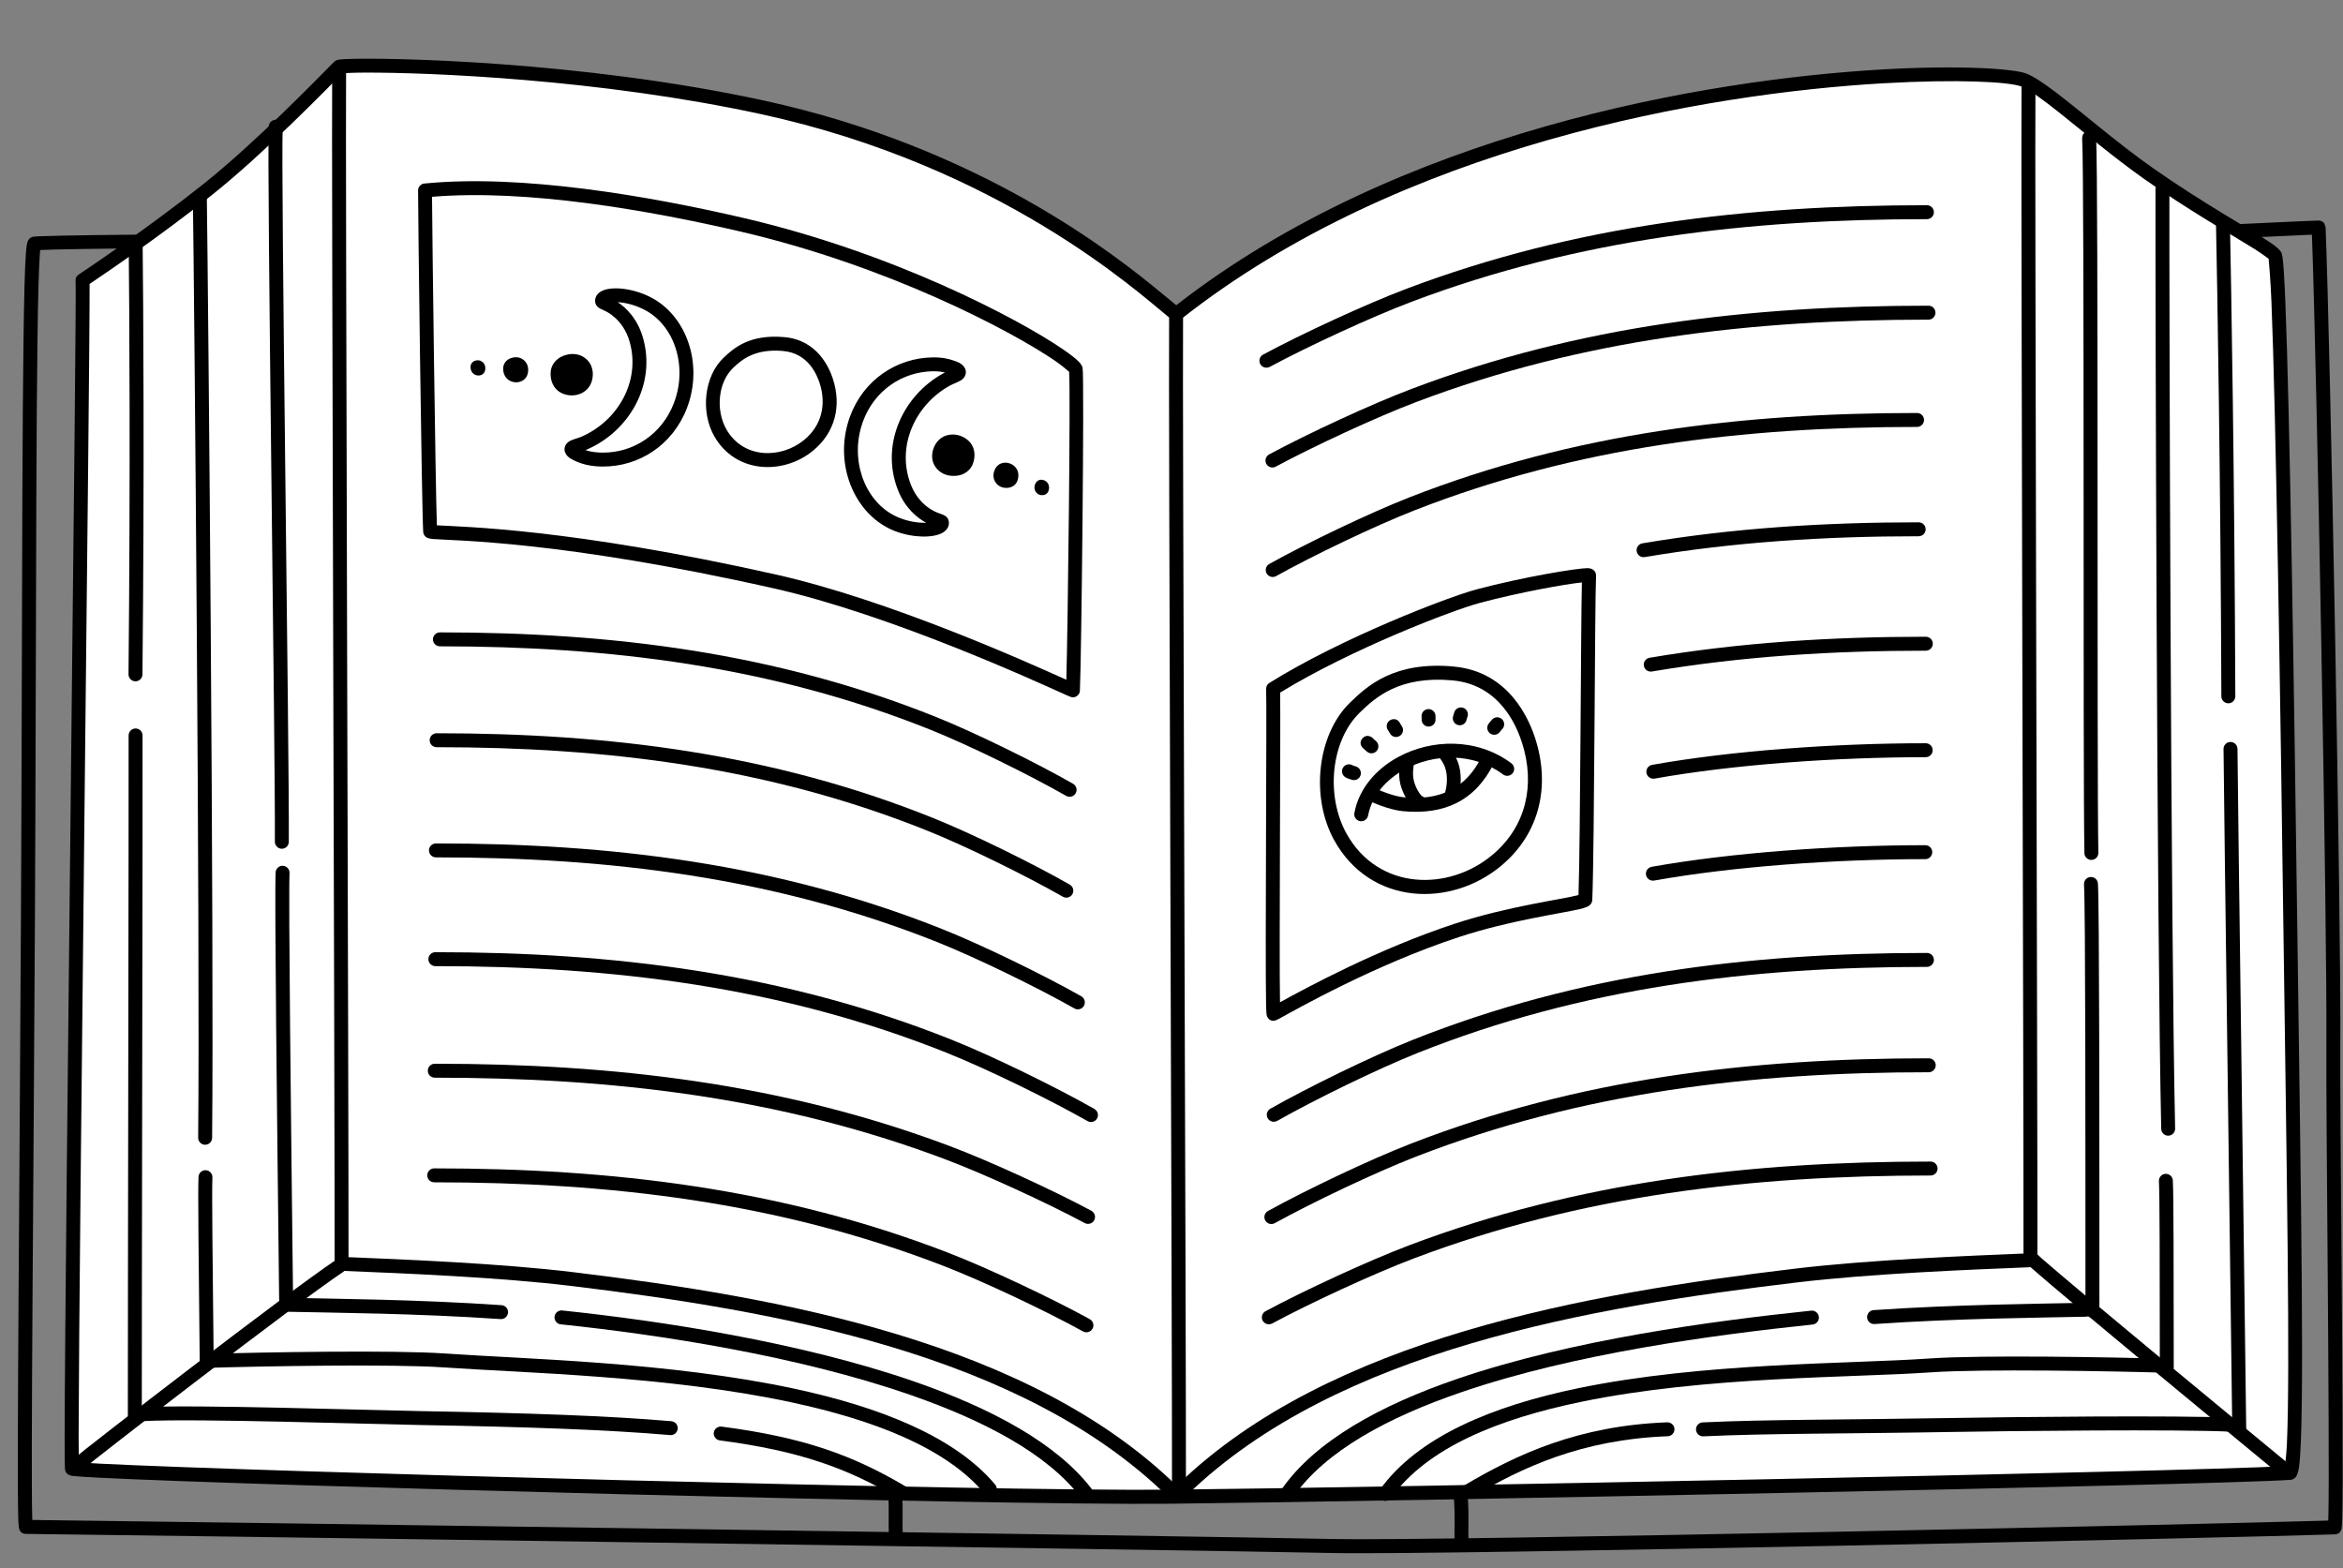 <?xml version="1.0" encoding="UTF-8"?>
<svg id="OBJECTS" xmlns="http://www.w3.org/2000/svg" viewBox="0 0 715.44 478.84">
  <rect x="0" y="0" width="715.44" height="478.84" fill="#808080" stroke="none"/>
  <defs>
    <style>
      .cls-1 {
        fill: #fff;
      }

      .cls-1, .cls-2 {
        fill-rule: evenodd;
      }
    </style>
  </defs>
  <path class="cls-2" d="M709.76,68.27c-.07-.11-.51-.89-1.74-.93-.28,0-1.76,.05-4.33,.16-24.73,1.12-154.79,7.75-296.01,9.01-3.53,.03-7.18,1.37-10.87,3.56-5.11,3.04-10.35,7.75-15.59,12.48-5.01,4.53-10.02,9.07-14.93,11.98-2.99,1.77-5.91,2.94-8.77,2.97-2.8,.03-5.66-1.17-8.59-3.02-4.85-3.06-9.79-7.89-14.74-12.74-5.17-5.06-10.34-10.13-15.38-13.44-3.66-2.41-7.28-3.9-10.78-4.01-129.97-4.06-292.87-2.87-297.86-2.01-.44,.08-.96,.29-1.39,.85-.14,.18-.32,.48-.45,.93-.14,.51-.3,1.63-.43,3.31-1.32,18.29-1.04,113.01-1.5,202.56-.43,85-1.28,167.95-.83,183.7,.06,2.06,.26,3.22,.36,3.44,.51,1.15,1.42,1.29,1.95,1.29,20.74,.18,360.37,4.99,399.08,5.84,32.54,.71,279.66-4.78,306.01-5.7,.48-.02,1.5-.15,1.96-1.46,.1-.27,.26-1.73,.31-4.19,.45-20.66-.77-124.78-.62-143,.32-37.53-3.09-216.23-4.5-250.46l-.37-1.11h0Zm-3.8,3.4c-.59,.02-1.29,.05-2.07,.08-24.74,1.12-154.87,7.76-296.17,9.01-2.85,.03-5.76,1.19-8.73,2.96-4.89,2.92-9.9,7.46-14.91,11.98-5.24,4.72-10.49,9.44-15.61,12.48-3.7,2.2-7.35,3.53-10.9,3.56-3.55,.03-7.21-1.35-10.9-3.68-5.07-3.2-10.27-8.23-15.45-13.3-4.96-4.85-9.9-9.75-14.74-12.93-2.92-1.92-5.78-3.22-8.58-3.31-124.31-3.88-278.83-3.01-295.62-2.18-.04,.4-.09,.86-.12,1.31-1.32,18.26-1.03,112.85-1.49,202.27-.43,84.94-1.28,167.82-.83,183.56,0,.21,.01,.42,.02,.62,34.28,.38,359.38,4.99,397.2,5.82,31.84,.69,269.41-4.56,303.87-5.63,.02-.46,.04-.99,.05-1.54,.45-20.66-.77-124.73-.62-142.95,.31-36.79-2.96-209.32-4.41-248.14h0Z"/>
  <path class="cls-1" d="M103.51,20.4c-.09-.08-22.47,23.45-40.22,37.56-18.25,14.5-38.1,27.62-38.09,27.64,.46,3.99-4.07,362.28-3.23,362.82,2.43,1.57,274.72,9.2,335.08,8.59,67.04-.68,318.71-5.68,342.17-7.28,2.78-.19,1.34-76.48,.26-157.49-1.34-100.51-3.12-210.94-4.81-214.26-1.11-2.17-19.61-11.65-38.49-24.91-15.61-10.97-31.46-25.98-38.19-28.62-12.29-4.83-162.02-4.88-258.68,71.37-1.2,.94-44.64-45.28-126.52-63.04-62.01-13.44-128.22-13.25-129.26-12.38h0Z"/>
  <path class="cls-2" d="M103.38,18.23c.42-.07,1.17-.14,2.23-.19,12.09-.55,71.57,.5,127.61,12.65,65.99,14.31,107.2,46.98,121.67,58.99,1.75,1.45,3.35,2.75,4.29,3.51,67.95-52.91,161.34-68.86,215.65-71.99,23.77-1.37,40.16-.21,43.93,1.26,2.14,.84,5.16,2.83,8.77,5.56,7.94,6,18.96,15.64,29.87,23.3,15.09,10.6,29.93,18.78,35.84,22.74,1.94,1.3,3.03,2.38,3.33,2.95,.11,.23,.29,.75,.41,1.57,.28,1.9,.56,6.47,.84,13.22,1.37,33.2,2.71,119.98,3.79,200.41,.97,73.05,2.21,142.28,.43,155.54-.24,1.78-.69,2.84-1.01,3.23-.52,.63-1.12,.84-1.67,.88-23.46,1.6-275.22,6.61-342.29,7.29-54.35,.55-280.43-5.58-326.87-7.95-4.22-.22-6.99-.41-8.06-.55-.76-.11-1.19-.33-1.33-.43-.13-.09-.87-.51-.98-1.71-.06-.7-.1-4.3-.09-10.27,.13-58.43,3.77-348.8,3.35-352.38,0-.07-.26-1.15,.87-1.97,.04-.03,.26-.17,.63-.43,3.37-2.26,21.02-14.15,37.38-27.15,15.91-12.64,35.54-32.87,39.37-36.74,.39-.4,.66-.66,.8-.78h0s.05-.04,.07-.06l.02-.02c.42-.31,.81-.44,1.15-.46h0Zm589.32,60.76c-.54-.41-2.39-1.78-4.4-3.04-7.03-4.38-20.1-11.84-33.35-21.15-9.4-6.61-18.89-14.67-26.43-20.64-4.79-3.79-8.74-6.73-11.32-7.75-3.61-1.42-19.33-2.29-42.12-.98-54.02,3.12-147.18,18.97-214.47,72.04-.41,.33-1.09,.67-2.08,.36-.33-.11-1.1-.55-2.19-1.43-8.59-6.91-50.84-45.69-124.01-61.56-49.42-10.71-101.52-12.73-120.91-12.67-3.28,0-5.95,.15-6.9,.21l-.15,.15c-3.86,3.9-23.68,24.32-39.74,37.08-15.94,12.67-33.09,24.28-37.27,27.09,.14,21.96-3.23,295.02-3.35,351.52,0,3.6,.02,6.56,.05,8.27,1.4,.11,3.7,.28,6.38,.42,46.41,2.38,272.3,8.5,326.61,7.95,65.87-.66,310.05-5.5,340.65-7.19,.17-1.29,.48-3.88,.61-6.73,1.02-22.2-.07-83.94-.94-148.69-1.07-80.38-2.42-167.11-3.79-200.29-.26-6.44-.74-11.85-.85-12.98h0Z"/>
  <path class="cls-2" d="M356.99,96.83c-.23,23.24,.96,315.31,.88,358.39,0,1.17,.95,2.13,2.13,2.13,1.17,0,2.13-.95,2.13-2.12,.08-43.07-1.11-335.11-.88-358.35,.01-1.17-.93-2.14-2.11-2.15-1.17-.01-2.14,.93-2.15,2.11h0Z"/>
  <path class="cls-2" d="M101.43,21.41c-.24,23.24,.82,320.99,.74,364.06,0,1.17,.95,2.13,2.12,2.13,1.17,0,2.13-.95,2.13-2.12,.08-43.07-.98-340.79-.74-364.03,.01-1.17-.93-2.14-2.11-2.15-1.17-.01-2.14,.93-2.15,2.11h0Z"/>
  <path class="cls-2" d="M82.06,38.61c-.59,13.94,2.06,192.55,1.87,218.4,0,1.17,.94,2.14,2.12,2.15,1.17,0,2.13-.94,2.14-2.12,.19-25.82-2.46-204.31-1.87-218.25,.05-1.17-.86-2.17-2.04-2.21-1.17-.05-2.17,.86-2.22,2.03h0Z"/>
  <path class="cls-2" d="M635.79,42.22c.76,13.93,.19,192.44,.69,218.26,.02,1.17,.99,2.11,2.17,2.09,1.17-.02,2.11-1,2.09-2.17-.49-25.83,.07-204.47-.69-218.4-.06-1.17-1.07-2.07-2.24-2.01-1.17,.06-2.07,1.06-2.01,2.24h0Z"/>
  <path class="cls-2" d="M39.27,224.58c.07,13.28-.26,183.39-.23,208,0,1.17,.95,2.12,2.13,2.12s2.13-.95,2.13-2.13c-.03-24.61,.31-194.74,.23-208.02,0-1.17-.97-2.12-2.14-2.12-1.17,0-2.12,.97-2.12,2.14h0Z"/>
  <path class="cls-2" d="M678.96,228.69c.08,13.28,2.4,183.39,2.67,208,.01,1.17,.97,2.12,2.15,2.11,1.17-.01,2.12-.98,2.11-2.15-.27-24.61-2.59-194.7-2.67-207.98,0-1.17-.97-2.12-2.15-2.12-1.17,0-2.12,.97-2.11,2.14h0Z"/>
  <path class="cls-2" d="M84.16,266.4c-.35,8.18,.42,72.97,1.08,130.4,.01,1.17,.98,2.12,2.15,2.11,1.17-.02,2.12-.98,2.1-2.15-.66-57.33-1.43-122.02-1.08-130.18,.05-1.17-.86-2.17-2.03-2.22-1.17-.05-2.17,.86-2.22,2.04h0Z"/>
  <path class="cls-2" d="M636.36,270.02c.44,8.16,.43,72.85,.44,130.18,0,1.17,.95,2.13,2.13,2.13s2.13-.95,2.13-2.13c-.01-57.43,0-122.24-.45-130.41-.06-1.17-1.07-2.07-2.24-2.01-1.17,.06-2.07,1.06-2.01,2.24h0Z"/>
  <path class="cls-2" d="M60.61,359.34c-.2,4.83,.06,25.74,.38,56.94,0,1.17,.97,2.12,2.15,2.11,1.17-.01,2.12-.97,2.11-2.15-.32-31.07-.59-51.89-.39-56.71,.05-1.17-.86-2.17-2.03-2.22-1.17-.05-2.17,.86-2.22,2.03h0Z"/>
  <path class="cls-2" d="M659.23,360.66c.26,4.82,.24,25.64,.28,56.72,0,1.17,.96,2.13,2.13,2.12,1.17,0,2.13-.96,2.12-2.13-.04-31.19-.02-52.1-.28-56.94-.06-1.17-1.07-2.07-2.24-2.01-1.17,.06-2.07,1.07-2.01,2.24h0Z"/>
  <path class="cls-2" d="M39.3,74.99c.19,16.33,.55,70.73-.06,130.89-.01,1.17,.93,2.14,2.11,2.15,1.17,.01,2.14-.93,2.15-2.11,.61-60.2,.26-114.64,.06-130.98-.01-1.17-.98-2.12-2.15-2.1-1.17,.01-2.12,.98-2.1,2.15h0Z"/>
  <path class="cls-2" d="M676.67,68.86c.38,17.94,1.4,77.68,1.63,143.77,0,1.17,.96,2.12,2.14,2.12,1.17,0,2.12-.96,2.12-2.13-.23-66.12-1.25-125.89-1.63-143.84-.03-1.17-1-2.11-2.17-2.08-1.17,.03-2.11,1-2.08,2.17h0Z"/>
  <path class="cls-2" d="M58.9,60.58c.43,30.39,2.22,226.64,1.61,286.81-.01,1.17,.93,2.14,2.11,2.15,1.17,.01,2.14-.93,2.15-2.11,.61-60.19-1.18-256.51-1.61-286.91-.02-1.17-.98-2.12-2.16-2.1-1.17,.02-2.12,.98-2.1,2.16h0Z"/>
  <path class="cls-2" d="M658.18,57.78c-.07,30.4,.44,226.73,1.75,286.91,.03,1.17,1,2.11,2.17,2.08,1.17-.03,2.11-1,2.08-2.17-1.32-60.16-1.83-256.42-1.75-286.81,0-1.17-.95-2.13-2.12-2.13-1.17,0-2.13,.95-2.14,2.12h0Z"/>
  <path class="cls-2" d="M617.28,25.91c-.24,23.24,.67,315.66,.6,358.73,0,1.17,.95,2.13,2.12,2.13,1.17,0,2.13-.95,2.13-2.12,.07-43.08-.84-335.46-.6-358.7,.01-1.17-.93-2.14-2.11-2.15-1.17-.01-2.14,.93-2.15,2.11h0Z"/>
  <path class="cls-2" d="M622.13,383.03c.15,.15,.69,.66,1.3,1.2,9.41,8.32,57.27,47.77,74.78,62.23,.9,.75,1.03,2.09,.29,3-.75,.91-2.09,1.03-3,.29-17.53-14.48-65.47-53.99-74.89-62.32-1.17-1.04-1.83-1.73-1.96-1.92-.34-.51-.37-.94-.37-1.19-.02-1.17,.92-2.14,2.09-2.16,.72-.01,1.36,.34,1.76,.88h0Z"/>
  <path class="cls-2" d="M25.01,448.86c4.9-4.16,64.9-50.54,79.98-60.64,.97-.65,1.24-1.97,.58-2.95-.65-.98-1.97-1.24-2.95-.59-15.16,10.15-75.45,56.75-80.37,60.93-.89,.76-1,2.11-.24,3,.76,.89,2.1,1,3,.24h0Z"/>
  <path class="cls-2" d="M359.79,454.14c-45.35-44.62-122.02-58.08-184.6-65.68-22.21-2.7-51.7-3.9-70.24-4.66-1.17-.05-2.16,.87-2.21,2.04-.05,1.17,.87,2.16,2.04,2.21,18.45,.75,47.79,1.94,69.9,4.63,61.7,7.5,137.41,20.5,182.13,64.5,.83,.83,2.18,.81,3.01-.03,.82-.83,.81-2.18-.03-3.01h0Z"/>
  <path class="cls-2" d="M362.66,456.32c45.7-44.17,123.06-57.23,186.11-64.75,22.59-2.7,52.57-3.89,71.42-4.65,1.17-.05,2.09-1.04,2.04-2.21-.05-1.17-1.03-2.09-2.21-2.04-18.93,.77-49.06,1.97-71.75,4.68-63.92,7.63-142.24,21.14-188.57,65.92-.84,.82-.86,2.16-.05,3.01,.82,.84,2.17,.87,3.01,.05h0Z"/>
  <path class="cls-2" d="M129.58,56.03c-1.08,.11-1.9,1-1.92,2.08-.06,3.16,1.12,97.77,1.57,104.28,.04,.56,.25,1.23,1.05,1.72,.22,.14,.83,.38,1.89,.47,5.97,.52,38.83,.4,103.88,15.02,35.93,8.07,80.64,28.63,89.23,32.49,1.06,.48,1.69,.72,1.8,.75,.9,.23,1.44-.12,1.63-.23,.69-.41,1-1,1.04-1.72,.46-9.15,1.41-96.08,.82-98.61-.1-.41-.41-1.08-1.15-1.84-.88-.91-2.63-2.29-5.17-4.01-13.67-9.25-51.45-29.25-97.4-39.92-28.72-6.67-67.62-13.41-97.26-10.47h0Zm196.87,57.49c-.46-.4-2.31-2.03-4.6-3.57-13.47-9.11-50.7-28.78-95.97-39.3-27.7-6.43-64.99-12.98-93.96-10.56,.09,13.1,1.02,87.04,1.48,100.31,7.87,.48,40.82,.94,103.58,15.04,34.59,7.77,77.25,26.99,88.63,32.12,.48-17.5,1.32-88.59,.85-94.04h0Z"/>
  <path class="cls-2" d="M327.66,239.31c-11.18-6.39-29.83-15.57-41.77-20.36-49.2-19.76-99.34-25.86-151.56-25.86-1.17,0-2.13,.95-2.13,2.13s.95,2.13,2.13,2.13c51.68,0,101.29,6,149.98,25.55,11.79,4.73,30.21,13.8,41.24,20.11,1.02,.58,2.32,.23,2.91-.79,.58-1.02,.23-2.32-.79-2.9h0Z"/>
  <path class="cls-2" d="M387.7,112.03c11.58-6.23,30.91-15.19,43.28-19.87,51.1-19.31,103.16-25.24,157.41-25.24,1.17,0,2.13-.95,2.13-2.13s-.96-2.13-2.13-2.13c-54.77,0-107.32,6.01-158.91,25.51-12.52,4.73-32.07,13.79-43.79,20.1-1.03,.56-1.42,1.85-.87,2.89,.56,1.03,1.85,1.42,2.89,.86h0Z"/>
  <path class="cls-2" d="M389.54,142.49c11.5-6.2,30.7-15.12,42.99-19.77,50.75-19.22,102.46-25.12,156.34-25.12,1.17,0,2.13-.95,2.13-2.13s-.95-2.13-2.13-2.13c-54.4,0-106.6,5.99-157.84,25.4-12.44,4.71-31.86,13.73-43.5,20.01-1.03,.56-1.42,1.85-.86,2.88,.55,1.03,1.85,1.42,2.88,.86h0Z"/>
  <path class="cls-2" d="M389.65,175.91c11.3-6.29,30.15-15.34,42.22-20.06,49.83-19.51,100.61-25.49,153.51-25.49,1.17,0,2.13-.95,2.13-2.13s-.95-2.13-2.13-2.13c-53.43,0-104.72,6.08-155.06,25.78-12.21,4.78-31.3,13.94-42.73,20.31-1.03,.57-1.4,1.87-.83,2.89,.57,1.03,1.87,1.4,2.89,.83h0Z"/>
  <path class="cls-2" d="M390,342.25c11.45-6.49,30.56-15.83,42.79-20.71,50.51-20.14,101.98-26.31,155.6-26.31,1.17,0,2.13-.95,2.13-2.13s-.95-2.13-2.13-2.13c-54.17,0-106.15,6.27-157.18,26.61-12.39,4.94-31.73,14.39-43.32,20.96-1.02,.58-1.38,1.88-.8,2.9,.58,1.02,1.88,1.38,2.9,.8h0Z"/>
  <path class="cls-2" d="M389.23,373.49c11.53-6.37,30.76-15.52,43.08-20.3,50.85-19.74,102.66-25.79,156.64-25.79,1.17,0,2.13-.95,2.13-2.13s-.95-2.13-2.13-2.13c-54.51,0-106.83,6.15-158.18,26.08-12.47,4.83-31.93,14.1-43.59,20.54-1.03,.57-1.4,1.86-.83,2.89,.57,1.03,1.86,1.4,2.89,.83h0Z"/>
  <path class="cls-2" d="M388.46,404.11c11.6-6.24,30.97-15.22,43.36-19.9,51.19-19.34,103.35-25.28,157.69-25.28,1.17,0,2.13-.95,2.13-2.13s-.95-2.13-2.13-2.13c-54.86,0-107.52,6.03-159.2,25.56-12.54,4.74-32.13,13.82-43.88,20.13-1.03,.56-1.42,1.85-.87,2.88,.56,1.03,1.85,1.42,2.89,.87h0Z"/>
  <path class="cls-2" d="M502.22,170.1c27.39-4.63,55.21-6.36,83.65-6.36,1.17,0,2.13-.95,2.13-2.13s-.95-2.13-2.13-2.13c-28.68,0-56.74,1.75-84.36,6.42-1.16,.2-1.94,1.29-1.74,2.45,.2,1.16,1.29,1.94,2.45,1.74h0Z"/>
  <path class="cls-2" d="M504.41,205.04c27.39-4.63,55.22-6.36,83.65-6.36,1.17,0,2.13-.95,2.13-2.13s-.95-2.13-2.13-2.13c-28.68,0-56.74,1.75-84.36,6.42-1.16,.2-1.94,1.29-1.74,2.45,.2,1.16,1.29,1.94,2.45,1.74h0Z"/>
  <path class="cls-2" d="M505.22,237.74c24.02-4.29,55.16-6.54,82.8-6.54,1.17,0,2.13-.95,2.13-2.13s-.95-2.13-2.13-2.13c-27.89,0-59.32,2.28-83.55,6.6-1.16,.21-1.93,1.32-1.72,2.47,.2,1.16,1.31,1.93,2.47,1.72h0Z"/>
  <path class="cls-2" d="M505.09,268.87c24.02-4.29,55.16-6.54,82.8-6.54,1.17,0,2.13-.95,2.13-2.13s-.95-2.13-2.13-2.13c-27.89,0-59.32,2.28-83.55,6.6-1.16,.21-1.93,1.32-1.72,2.47,.21,1.16,1.31,1.93,2.47,1.72h0Z"/>
  <path class="cls-2" d="M326.66,270.11c-11.18-6.39-29.83-15.57-41.77-20.36-49.2-19.76-99.33-25.86-151.56-25.86-1.17,0-2.13,.95-2.13,2.13s.95,2.13,2.13,2.13c51.68,0,101.29,5.99,149.98,25.55,11.79,4.73,30.21,13.8,41.24,20.11,1.02,.58,2.32,.23,2.91-.79,.58-1.02,.23-2.32-.79-2.9h0Z"/>
  <path class="cls-2" d="M330.19,304.21c-11.39-6.45-30.4-15.73-42.58-20.57-50.15-19.96-101.25-26.11-154.49-26.11-1.17,0-2.13,.95-2.13,2.13s.95,2.13,2.13,2.13c52.69,0,103.28,6.06,152.91,25.81,12.02,4.78,30.8,13.95,42.05,20.32,1.03,.58,2.32,.22,2.9-.8,.58-1.02,.22-2.32-.8-2.9h0Z"/>
  <path class="cls-2" d="M334.19,338.61c-11.64-6.61-31.05-16.13-43.48-21.09-51.22-20.46-103.4-26.78-157.77-26.78-1.17,0-2.13,.95-2.13,2.13s.95,2.13,2.13,2.13c53.82,0,105.49,6.22,156.19,26.48,12.28,4.91,31.46,14.3,42.96,20.84,1.02,.58,2.32,.22,2.9-.8,.58-1.02,.23-2.32-.8-2.9h0Z"/>
  <path class="cls-2" d="M333.25,369.69c-11.59-6.21-30.93-15.13-43.32-19.78-51.02-19.19-103-25.11-157.17-25.11-1.17,0-2.13,.95-2.13,2.13s.95,2.13,2.13,2.13c53.64,0,105.14,5.83,155.67,24.84,12.24,4.6,31.35,13.42,42.81,19.55,1.03,.56,2.32,.17,2.88-.87,.55-1.03,.16-2.32-.87-2.88h0Z"/>
  <path class="cls-2" d="M332.78,402.8c-11.57-6.36-30.89-15.51-43.25-20.29-50.95-19.69-102.85-25.76-156.94-25.76-1.17,0-2.13,.95-2.13,2.13s.95,2.13,2.13,2.13c53.55,0,104.95,5.98,155.4,25.48,12.22,4.72,31.3,13.76,42.73,20.05,1.03,.57,2.32,.19,2.89-.84,.57-1.03,.19-2.32-.84-2.89h0Z"/>
  <path class="cls-2" d="M290.12,117.7c.99-.54,2.91-1.17,3.73-1.87,.66-.57,.97-1.22,1.06-1.85,.07-.57-.02-1.17-.4-1.77-.36-.57-.92-1.06-1.59-1.43-.6-.32-1.29-.54-1.79-.71-2.66-.94-5.51-1.09-8.31-.85-10.85,.93-20.69,8.34-24,20.22-3.81,13.61,2.63,28.09,14.36,32.68,5.53,2.16,11.67,2.18,14.55,.6,2.09-1.15,2.11-2.82,1.97-3.58-.09-.5-.33-.99-.78-1.4-.45-.42-1.46-.8-2.24-1.05-.85-.27-6.01-2.18-8.55-8.71-4.6-11.84,1.49-24.55,11.99-30.28h0Zm-1.57-3.97c-1.74-.42-3.57-.43-5.38-.28-9.17,.79-17.46,7.08-20.27,17.13-3.2,11.44,1.95,23.71,11.81,27.57,2.63,1.03,5.43,1.52,7.75,1.47,.11,0,.22,0,.33-.01-2.6-1.42-6.42-4.37-8.64-10.08-5.39-13.88,1.61-28.84,13.92-35.55,.14-.08,.3-.15,.46-.23h0Z"/>
  <path class="cls-2" d="M177.54,133.34c-1.04,.45-3,.9-3.88,1.52-.71,.5-1.08,1.13-1.22,1.74-.12,.56-.09,1.17,.24,1.81,.3,.6,.82,1.14,1.46,1.56,.57,.37,1.24,.66,1.72,.88,2.56,1.17,5.38,1.59,8.2,1.6,10.89,.06,21.36-6.42,25.74-17.96,5.02-13.21-.06-28.21-11.34-33.84-5.31-2.66-11.42-3.24-14.44-1.92-2.18,.96-2.36,2.61-2.29,3.38,.04,.51,.24,1.01,.65,1.47,.41,.46,1.38,.93,2.14,1.25,.82,.34,5.79,2.72,7.72,9.45,3.5,12.21-3.72,24.31-14.7,29.06h0Zm11.11-41.06c2.46,1.65,5.99,4.94,7.68,10.83,4.1,14.31-4.23,28.57-17.1,34.14-.14,.06-.31,.12-.49,.18,1.7,.57,3.52,.76,5.33,.77,9.21,.05,18.04-5.46,21.74-15.21,4.22-11.1,.21-23.8-9.26-28.53-2.52-1.26-5.27-2-7.58-2.17-.11,0-.22-.01-.33-.02h0Z"/>
  <path class="cls-2" d="M239.44,102.93c-10.52-.9-15.28,3.27-18.45,6.26-5.93,5.59-7.18,16.5-2.86,24.05,6.52,11.39,21,11.81,30.05,4.44,6.91-5.62,8.83-13.85,6.12-22.08-1.08-3.29-4.7-11.81-14.86-12.67h0Zm-.36,4.24c7.72,.66,10.36,7.26,11.18,9.76,2.13,6.49,.69,13.01-4.77,17.45-7.12,5.79-18.54,5.7-23.67-3.26-3.38-5.9-2.55-14.46,2.09-18.84,2.6-2.46,6.52-5.85,15.17-5.12h0Z"/>
  <path class="cls-2" d="M443.81,203.5c-18.02-1.59-26.18,5.78-31.61,11.07-10.02,9.76-12.09,28.84-4.78,42.02,11.08,19.99,35.69,20.61,51.06,7.69,11.71-9.84,14.93-24.25,10.36-38.64-1.82-5.73-7.9-20.61-25.03-22.12h0Zm-.37,4.24c14.71,1.3,19.78,14.24,21.35,19.16,4.03,12.7,1.28,25.43-9.04,34.1-13.42,11.28-34.93,10.96-44.6-6.49-6.41-11.57-4.77-28.33,4.03-36.9,4.86-4.73,12.16-11.3,28.27-9.87h0Z"/>
  <path class="cls-2" d="M172.72,108.41c-3.24,.93-4.41,3.35-4.56,5.02-.24,2.59,.71,5.34,3.39,6.62,3.12,1.49,7.3,.53,8.85-2.85,.85-1.87,1.09-5.01-1-7.2-.98-1.03-3.18-2.6-6.68-1.59h0Z"/>
  <path class="cls-2" d="M291.28,145.31c3.37-.01,5.15-2.03,5.75-3.59,.94-2.42,.77-5.33-1.46-7.29-2.59-2.29-6.88-2.5-9.29,.33-1.33,1.56-2.41,4.52-1,7.2,.66,1.26,2.35,3.37,6,3.35h0Z"/>
  <path class="cls-2" d="M156.31,109.25c-1.91,.53-2.57,1.99-2.65,2.99-.11,1.57,.48,3.24,2.08,4.05,1.86,.94,4.33,.4,5.21-1.64,.48-1.12,.59-3.03-.66-4.37-.59-.63-1.91-1.61-3.98-1.03h0Z"/>
  <path class="cls-2" d="M307.3,148.98c1.98,0,3.02-1.21,3.36-2.16,.54-1.48,.43-3.25-.89-4.46-1.53-1.41-4.06-1.56-5.46,.15-.77,.95-1.4,2.75-.55,4.39,.4,.77,1.4,2.07,3.54,2.08h0Z"/>
  <path class="cls-2" d="M145.22,110.1c-1.12,.3-1.5,1.18-1.54,1.79-.05,.95,.32,1.97,1.27,2.48,1.11,.59,2.57,.29,3.07-.94,.27-.68,.32-1.83-.44-2.66-.36-.39-1.14-.99-2.36-.67h0Z"/>
  <path class="cls-2" d="M318.2,151.19c1.16,.02,1.77-.72,1.97-1.3,.31-.9,.23-1.98-.55-2.73-.91-.87-2.39-.97-3.2,.07-.45,.57-.81,1.67-.3,2.68,.23,.47,.83,1.27,2.09,1.29h0Z"/>
  <path class="cls-2" d="M387.62,208.5c-.65,.4-1.03,1.12-1,1.88,.24,6.67-.33,80.88-.02,96.38,.04,1.77,.11,2.86,.17,3.15,.08,.37,.2,.6,.28,.72,.24,.4,.88,1.31,2.32,.98,.09-.02,.57-.2,1.34-.62,4.66-2.55,28.89-16.37,54.91-24.91,15.24-5,30.98-7.16,36.69-8.47,1.64-.38,2.66-.84,3.03-1.14,.67-.55,.85-1.18,.87-1.71,.68-16.7,.75-91.07,1.15-98.95,.02-.4-.06-.79-.26-1.15-.15-.28-.8-1.18-2.37-1.18-3.09,0-19.4,2.63-33.98,6.52-8.55,2.28-41.11,14.76-63.12,28.51h0Zm95.41-30.66c-5.21,.55-18.84,2.97-31.2,6.26-8.26,2.2-39.36,14.13-60.93,27.37,.17,11.64-.33,78.54-.05,94.57,7.83-4.32,29.92-16.3,53.44-24.02,16.19-5.32,32.95-7.43,37.71-8.73,.59-17.67,.7-81.04,1.03-95.46h0Z"/>
  <path class="cls-2" d="M417.76,249.02c1.1-6.03,5.46-10.99,11.18-14.11,8.79-4.79,20.85-5.28,30.02,1.56,.94,.7,2.27,.51,2.97-.43,.7-.94,.51-2.28-.43-2.98-10.57-7.88-24.47-7.41-34.6-1.89-6.89,3.75-12.01,9.82-13.34,17.08-.21,1.16,.56,2.26,1.71,2.48,1.16,.21,2.27-.56,2.48-1.72h0Z"/>
  <path class="cls-2" d="M427.49,232.93c-.07,1.04-.58,3.72,.13,6.57,.34,1.35,1.11,3.37,2.24,5,.9,1.31,2.04,2.34,3.28,2.83,1.09,.43,2.33-.1,2.76-1.2,.43-1.09-.1-2.33-1.2-2.76-.54-.21-.96-.74-1.35-1.3-.81-1.17-1.37-2.64-1.61-3.61-.57-2.28-.07-4.42-.01-5.26,.08-1.17-.81-2.19-1.98-2.26-1.17-.08-2.19,.81-2.26,1.98h0Z"/>
  <path class="cls-2" d="M439.86,231.77c.57,.75,1.03,1.6,1.36,2.49,.87,2.33,.73,5.64-.05,7.98-.37,1.11,.23,2.32,1.34,2.69,1.12,.37,2.32-.23,2.69-1.34,1.06-3.17,1.18-7.65,0-10.81-.47-1.26-1.13-2.47-1.93-3.55-.71-.94-2.04-1.13-2.98-.43-.94,.7-1.14,2.04-.43,2.98h0Z"/>
  <path class="cls-2" d="M417.53,244.28c4.09,1.94,8.03,3.13,10.8,3.4,12.61,1.21,22.11-3.08,27.82-14.6,.52-1.05,.09-2.33-.96-2.85-1.06-.52-2.33-.09-2.85,.97-4.83,9.75-12.93,13.27-23.6,12.25-2.42-.23-5.83-1.32-9.39-3.01-1.06-.5-2.33-.05-2.83,1.01-.5,1.06-.05,2.33,1.01,2.83h0Z"/>
  <path class="cls-2" d="M413.04,233.7c.18,.06,.83,.26,1.17,.4,1.09,.43,1.62,1.67,1.19,2.76-.43,1.09-1.67,1.63-2.77,1.19-.38-.15-.86-.28-1.18-.4-.43-.17-.74-.37-.94-.55-.89-.77-.97-2.12-.2-3,.7-.8,1.86-.95,2.73-.4h0Z"/>
  <path class="cls-2" d="M419.44,225.66c.23,.21,.57,.5,.66,.57,.92,.74,1.06,2.08,.33,2.99-.74,.92-2.08,1.06-2.99,.32-.26-.21-1.39-1.22-1.52-1.4-.95-1.28-.19-2.33,.08-2.66,.12-.14,1.21-1.44,2.88-.36,.22,.14,.41,.32,.56,.52h0Zm-2.59,3.2c-.1-.04-.19-.09-.28-.15,.1,.06,.19,.11,.28,.15h0Z"/>
  <path class="cls-2" d="M423.9,223.06c-.73-.91-.59-2.25,.33-2.99,.28-.23,1.84-1.16,3.04,.37,.14,.19,.83,1.37,.83,1.37h0c.58,.93,.34,2.18-.58,2.83-.96,.68-2.29,.46-2.97-.5-.01-.02-.51-.86-.65-1.09h0Z"/>
  <path class="cls-2" d="M438.34,219.57c.08,1.12-.72,2.12-1.85,2.26-1.17,.15-2.23-.67-2.38-1.84-.03-.18,.03-.71-.02-1.09-.14-1.17,.69-2.23,1.86-2.37,1.17-.14,2.23,.69,2.37,1.86,.04,.35,.03,1.06,.02,1.17h0Z"/>
  <path class="cls-2" d="M444.08,217.44c-.23,.69-.37,1.23-.41,1.42-.26,1.14,.47,2.29,1.61,2.54,1.15,.26,2.29-.47,2.54-1.62,.03-.13,.12-.5,.29-.96,.38-1.11-.21-2.32-1.32-2.7-1.11-.38-2.32,.21-2.7,1.32h0Z"/>
  <path class="cls-2" d="M458.59,222.72l-.6,.76c-.69,.95-2.02,1.16-2.97,.47-.95-.69-1.16-2.03-.47-2.97,.04-.05,.9-1.15,1.14-1.37,.74-.68,1.48-.61,1.73-.58,1.17,.14,2,1.19,1.87,2.36-.06,.53-.32,1-.69,1.33h0Z"/>
  <path class="cls-2" d="M275.64,468.12c-.15-2.53,.11-7-.14-12.21-.06-1.17-1.06-2.08-2.23-2.02-1.17,.06-2.08,1.06-2.02,2.23,.26,5.24,0,9.72,.15,12.27,.07,1.17,1.08,2.06,2.25,1.99,1.17-.07,2.07-1.08,2-2.25h0Z"/>
  <path class="cls-2" d="M448.45,470.65c-.26-2.9,.23-7.12-.29-14.04-.09-1.17-1.11-2.05-2.28-1.96-1.17,.09-2.05,1.11-1.96,2.28,.52,6.95,.03,11.18,.29,14.1,.11,1.17,1.14,2.03,2.31,1.93,1.17-.11,2.03-1.14,1.93-2.31h0Z"/>
  <path class="cls-2" d="M88.26,400.54c14.1,.32,38.93,.47,64.59,2.23,1.17,.08,2.19-.8,2.27-1.98,.08-1.17-.8-2.19-1.98-2.27-25.74-1.77-50.64-1.92-64.78-2.24-1.17-.03-2.15,.91-2.18,2.08-.03,1.17,.91,2.15,2.08,2.17h0Z"/>
  <path class="cls-2" d="M636.89,397.79c-14.15,.32-39.04,.48-64.79,2.24-1.17,.08-2.06,1.1-1.98,2.27,.08,1.17,1.1,2.06,2.27,1.98,25.67-1.76,50.49-1.92,64.59-2.24,1.17-.03,2.11-1,2.08-2.17-.03-1.17-1-2.11-2.17-2.08h0Z"/>
  <path class="cls-2" d="M171.22,404.37c30.15,3.16,72.23,9.58,106.64,21.51,22.59,7.83,41.87,17.97,52.04,31.25,.71,.93,2.05,1.11,2.98,.4,.93-.71,1.11-2.05,.4-2.98-10.57-13.81-30.53-24.54-54.03-32.69-34.72-12.03-77.17-18.53-107.58-21.72-1.17-.12-2.22,.73-2.34,1.9-.12,1.17,.73,2.21,1.89,2.34h0Z"/>
  <path class="cls-2" d="M553.06,400.19c-30.42,3.18-73.18,8.91-107.95,20.79-23.58,8.05-43.48,18.99-53.72,33.7-.67,.97-.43,2.29,.53,2.96,.96,.67,2.29,.43,2.96-.53,9.81-14.1,29-24.39,51.6-32.1,34.47-11.77,76.87-17.42,107.02-20.58,1.17-.12,2.02-1.17,1.89-2.34-.12-1.17-1.17-2.02-2.34-1.89h0Z"/>
  <path class="cls-2" d="M64.21,417.64c15.76-.48,55.72-1.21,71.45-.11,24.14,1.69,68.22,2.53,106.12,10.68,24.81,5.34,46.99,13.74,58.82,27.81,.75,.9,2.1,1.01,3,.26,.9-.76,1.02-2.1,.26-3-12.33-14.67-35.32-23.67-61.18-29.23-38.11-8.2-82.43-9.07-106.72-10.77-15.82-1.11-56.03-.38-71.87,.1-1.17,.04-2.1,1.02-2.06,2.19,.04,1.17,1.02,2.1,2.19,2.06h0Z"/>
  <path class="cls-2" d="M661.16,414.89c-15.85-.49-56.05-1.21-71.87-.1-24.28,1.7-69.21,1.18-107.44,9.1-26.01,5.38-48.9,14.75-60.55,31.03-.69,.95-.46,2.29,.49,2.97,.96,.69,2.29,.46,2.97-.49,11.13-15.55,33.13-24.2,57.96-29.35,38.03-7.88,82.73-7.33,106.88-9.02,15.73-1.1,55.69-.37,71.45,.11,1.17,.04,2.16-.89,2.19-2.06s-.89-2.16-2.06-2.19h0Z"/>
  <path class="cls-2" d="M44.17,433.9c16.06-.81,68.29,.94,84.32,1.22,32.72,.57,57.06,1.43,76.15,3.07,1.17,.1,2.2-.77,2.3-1.94,.1-1.17-.77-2.2-1.94-2.3-19.16-1.65-43.59-2.5-76.44-3.08-16.1-.29-68.5-2.03-84.62-1.22-1.17,.06-2.08,1.06-2.02,2.23,.06,1.17,1.06,2.08,2.23,2.02h0Z"/>
  <path class="cls-2" d="M681.68,432.9c-16.11-.81-68.75-.23-84.84,.06-32.81,.57-57.45,.42-76.94,1.35-1.17,.06-2.08,1.06-2.02,2.23,.06,1.17,1.06,2.08,2.23,2.03,19.46-.93,44.05-.77,76.81-1.35,16.04-.28,68.49-.87,84.55-.06,1.17,.06,2.17-.85,2.23-2.02,.06-1.17-.85-2.17-2.02-2.23h0Z"/>
  <path class="cls-2" d="M219.79,439.81c24.38,3.2,38.99,8.49,54.53,17.7,1.01,.6,2.32,.26,2.92-.74,.6-1.01,.26-2.32-.74-2.92-16.01-9.48-31.03-14.97-56.15-18.25-1.17-.15-2.23,.67-2.39,1.83-.15,1.16,.67,2.23,1.83,2.38h0Z"/>
  <path class="cls-2" d="M509.08,434.29c-27.22,1.03-45.92,9.77-61.96,19.26-1.01,.6-1.34,1.91-.74,2.92,.6,1.01,1.9,1.34,2.92,.75,15.52-9.19,33.61-17.68,59.95-18.68,1.17-.04,2.09-1.03,2.05-2.2-.04-1.17-1.03-2.09-2.21-2.05h0Z"/>
</svg>
